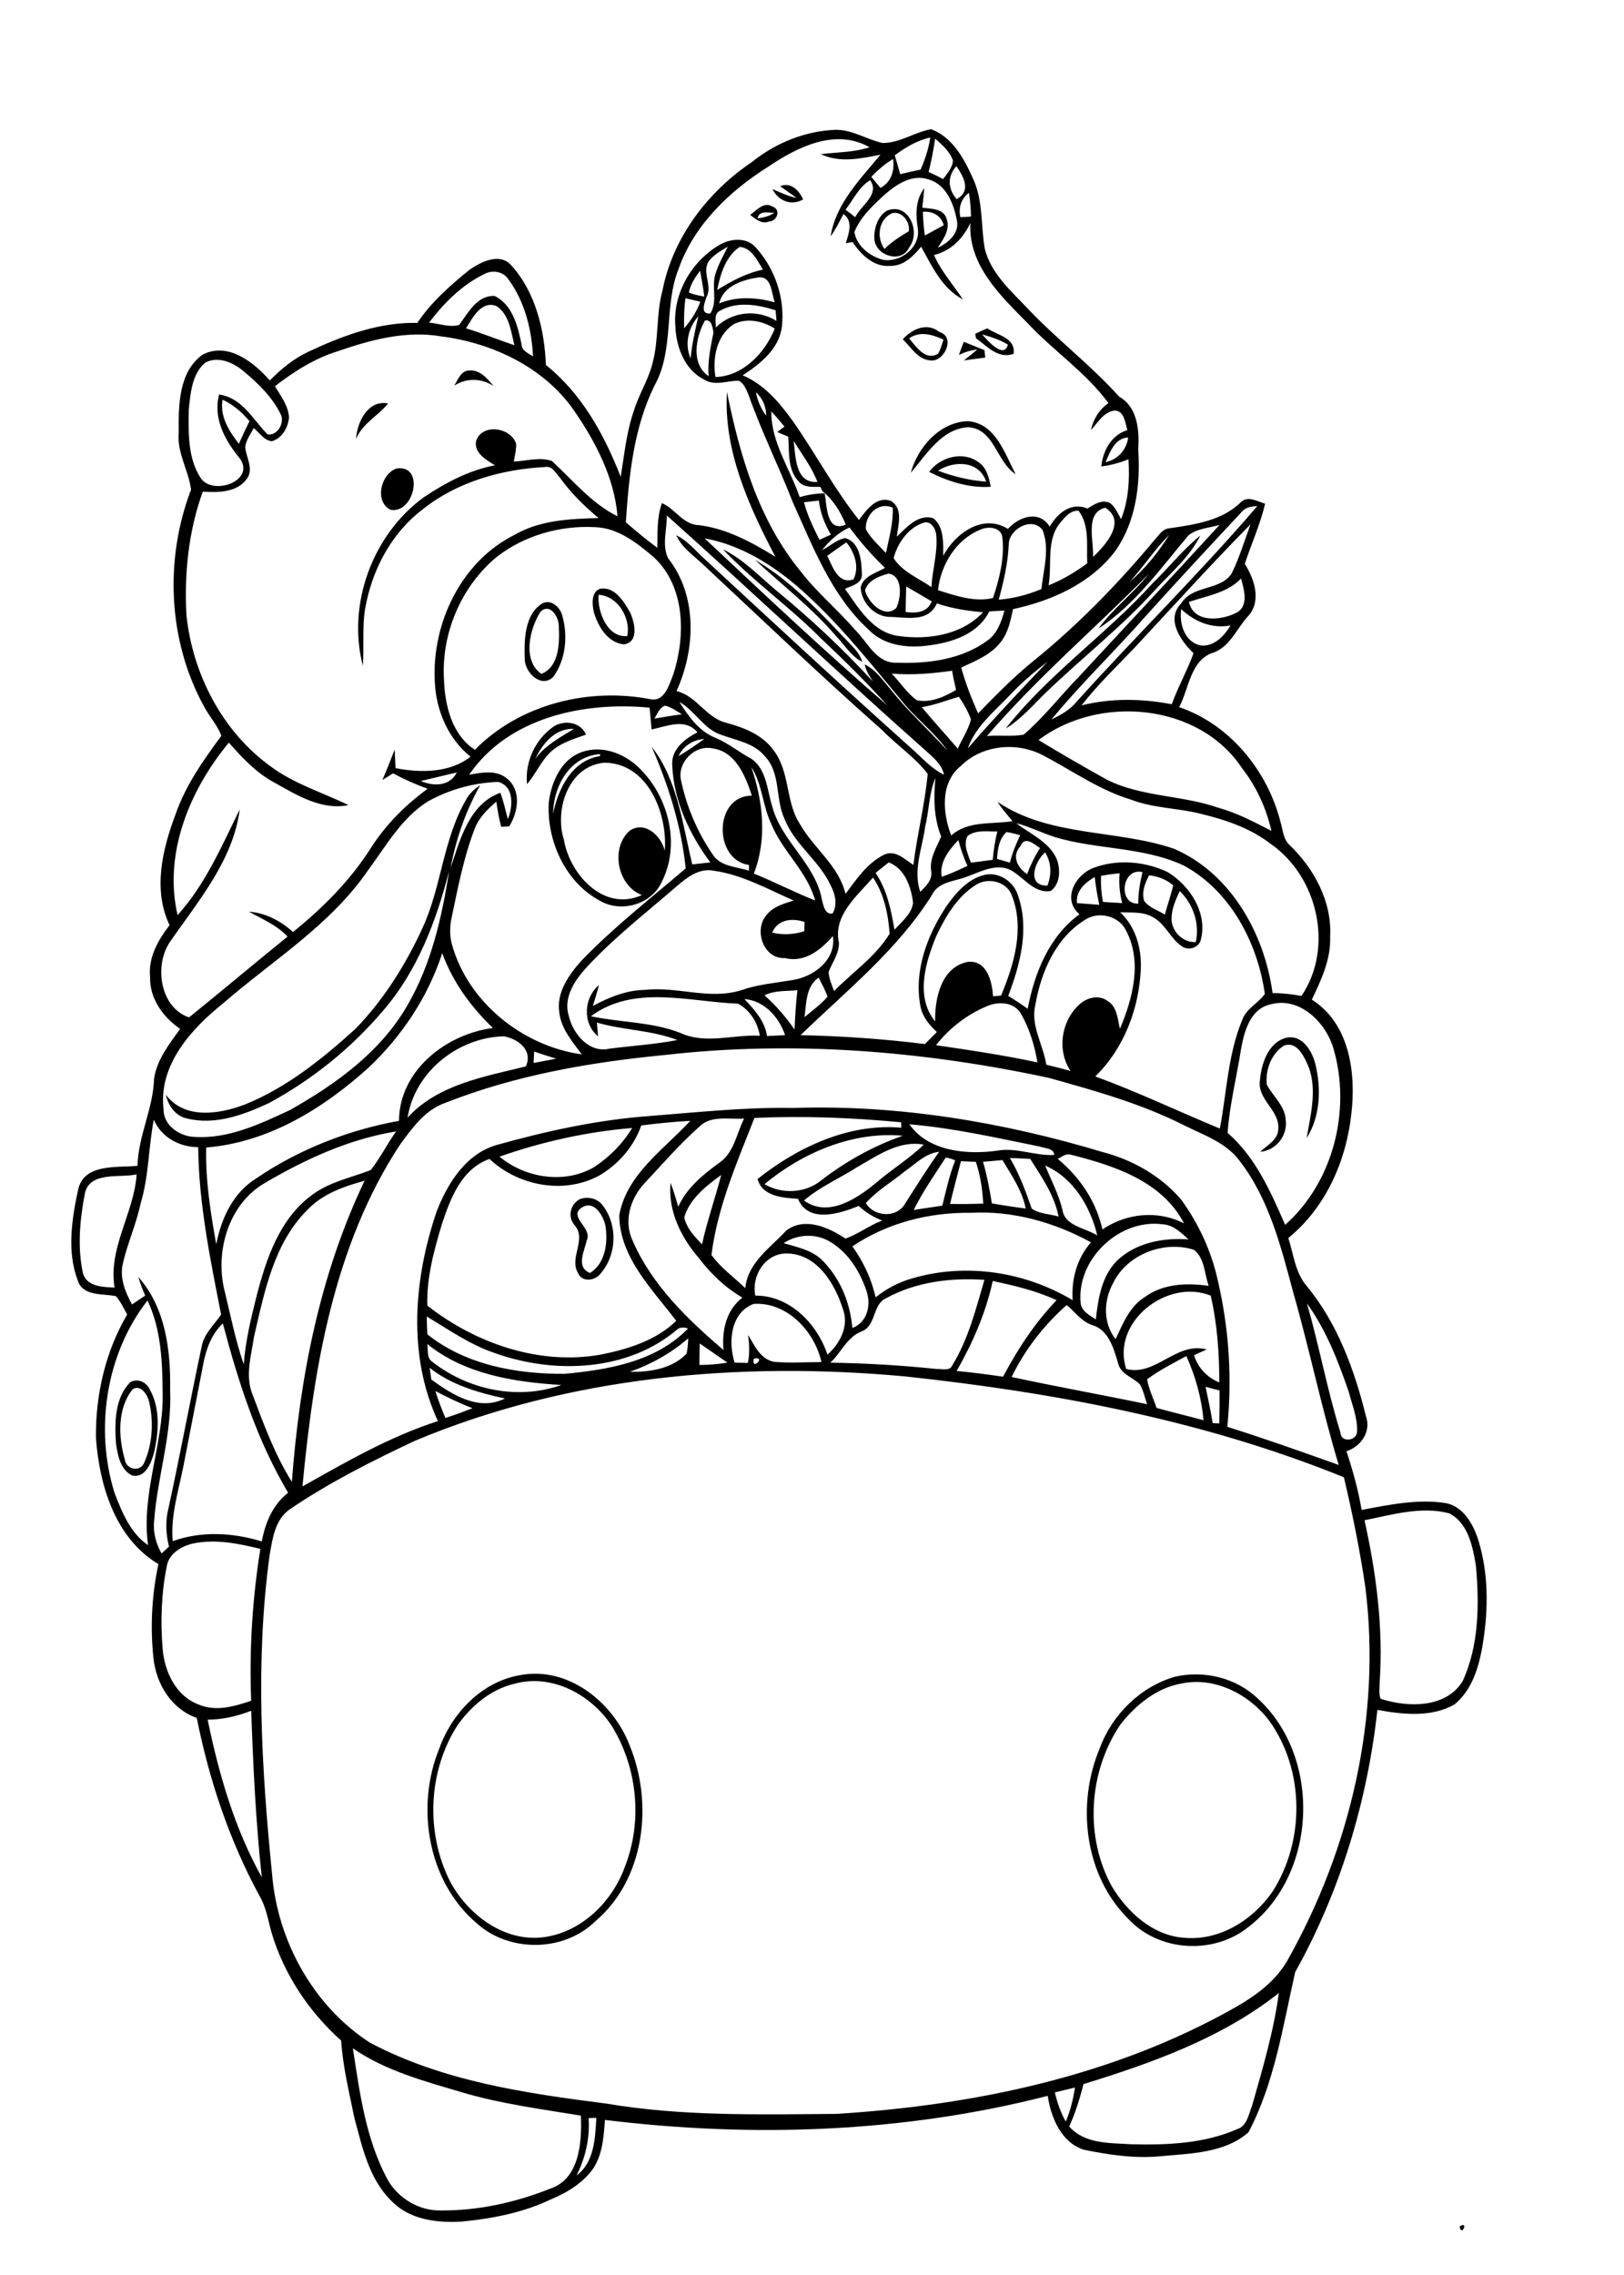 <?xml version="1.0" encoding="utf-8"?>
<!-- Generator: Adobe Illustrator 21.0.2, SVG Export Plug-In . SVG Version: 6.00 Build 0)  -->
<svg version="1.2" baseProfile="tiny" id="Layer_1" xmlns="http://www.w3.org/2000/svg" xmlns:xlink="http://www.w3.org/1999/xlink"
	 x="0px" y="0px" viewBox="0 0 567 794" overflow="scroll" xml:space="preserve">
<path d="M509.6,777.1C512.9,774.8,510.3,781,509.6,777.1 M412.4,587.6c-8.8,1.6-16,7.6-21.3,14.4c-11.1,16.5-12.5,39.2-2.8,56.6
	c5.4,8.8,14,16.8,24.8,17.7c12.5,1.3,24.3-6.1,31.2-16.1c11.3-17.7,11.2-42.2-1-59.4C436.3,591.4,424.2,585.1,412.4,587.6
	 M410.3,585.2c10.1-2.3,21.3,0.4,28.8,7.6c22.5,20.5,20.9,61.5-3.4,79.9c-12.1,9.6-31,8.5-41.6-2.8c-15.5-15.2-18.4-40.2-10.1-59.8
	C388.3,598.4,398.3,588.6,410.3,585.2 M179.5,587.7c-8.1,1.9-14.8,7.6-19.6,14.2c-10.5,16.1-11.4,37.8-2.7,54.9
	c6.3,11.6,19,21.2,32.8,19.3c13.2-1.8,24-12.6,28.3-24.9c6.1-15.8,4.2-34.4-4.7-48.8C206.4,591.4,192.6,584,179.5,587.7
	 M181.4,584.7c16.8-3.3,32.6,9.3,38.4,24.4c8.4,20.3,5.4,46.9-12.1,61.6c-10.9,10.6-29.8,10.8-41.1,0.7
	c-17.3-14.5-21.6-40.8-13.2-61.2C157.8,597.9,168.2,587,181.4,584.7 M46.3,484.9c-5.4,6.7-5,16.7-2.7,24.6c0.5,3.5,5.5,4.4,6.8,0.9
	c2.9-6.6,3.3-14.4,1.6-21.4C51.4,486.6,49,483.1,46.3,484.9 M45.5,482.4c2.5-1.4,5.5-0.1,6.7,2.4c3.9,6.8,3.2,15.2,1.5,22.5
	c-1,3.5-3,8.6-7.5,7.7c-4.1-1.9-5.1-7-5.7-11.1C40,496.7,40,487.9,45.5,482.4 M203.4,421.3c-5.5,3.2,3.5,7.2,1.5,11.5
	c-0.8,3.7-4,9.5,1.1,11.5c5.5-3.4,6.4-11.1,5.3-16.9C210.4,424.1,207.5,419,203.4,421.3 M202.5,418.5c2.5-0.9,5.6-0.4,7.5,1.7
	c5.8,6.9,5.5,17.7-0.4,24.4c-1.9,2.5-6.5,3-7.8-0.3c-3.2-5.4,3.2-11.7-1.2-16.7C198,424.6,199.2,420.2,202.5,418.5 M439.9,377
	c0.5-5.8,2.9-13.2,9.2-14.8c5.7-1.2,9.1,4.8,10.2,9.4c2,8.4,1.7,18.1-3.1,25.6c1.5-8.7,4-18.1,0-26.4c-1.4-3-3.9-7.5-8-5.8
	c-4.4,2.8-6.5,8.6-5.9,13.6c2.2,4.1,6.4,7.4,6.6,12.4c0.7,5.4-3.5,10.6-8.9,11c2.4-2.3,6.3-4.2,6.3-8
	C446.8,387.4,438.8,383.7,439.9,377 M196.9,293.2c2.1,12.1,14,25.2,27.2,19.2c-8.6-3.3-11.1-16.5-4.2-22.5c5.3-3.5,10.9,1.8,12.2,7
	c1-13-5.9-30.6-21.1-30.7C198.5,267.3,193.5,282.5,196.9,293.2 M193.1,284c1.8-8.8,6.6-18.6,16.4-20.1c0-0.2,0-0.5,0-0.7
	C199,263.9,193.2,274.4,193.1,284 M203.4,262.4c7.4-2.5,15.6,1,20.7,6.6c9.6,10,13.4,26.2,6.9,38.9c-3.6,7.8-14.1,10.8-21.5,6.5
	c-12.1-6.4-18.7-21-17.9-34.4C192.5,272.9,196,264.8,203.4,262.4 M186.9,264.8c3.5-4.7,8.6-7.4,13.5-10.4
	C193.8,254.1,189.5,259.5,186.9,264.8 M193.4,253.5c3.8-2.3,9.3-1.5,11.2,2.9c-4.5,1.6-9.4,3-12.8,6.5c-3.1,3.2-4.9,7.4-7.8,10.8
	C183.2,265.8,187,257.9,193.4,253.5 M188.7,213.5c-3.8,6-6.4,17,0.3,21.7c6.2-2.4,6.4-10.7,6.1-16.4
	C195.3,215.7,192.2,210.2,188.7,213.5 M189.5,210.5c3.2-1.4,6.3,1.7,6.9,4.7c1.9,6.9,1.1,15.1-3.2,21c-4.2,4.3-10.1-1.6-10-6.3
	C183,223.4,183.1,214.3,189.5,210.5 M209,207.6c-0.5,5.9,3.1,15.1,10,14.4C220.3,215.9,215.8,208,209,207.6 M209.5,205.5
	c5.1-0.9,8.4,4.5,10.5,8.3c1.6,3.4,3.2,10.4-2.2,11.1c-5.7-0.6-9.1-6.4-10.5-11.4C206.7,210.8,206.4,206.6,209.5,205.5 M263.6,195.4
	c12.5,7.3,22.5,18.1,32.4,28.5c2,2.1,4.3,4.2,5,7.1c-3.9-2-6.1-5.9-9.1-9C283.5,212.2,273.1,204.2,263.6,195.4 M402.5,203.5
	c5.6-5.4,10.5-11.7,16.6-16.6c-3.8,7.6-10.3,13-15.9,19.1c-11.6,12.8-25.3,23.5-37.7,35.4c-4.6,4.4-8.8,9.5-14.4,12.9
	C366,235.3,386.3,221.4,402.5,203.5 M138.5,163.5c10-1.4,6.1,16.1-2.2,14.4C130.6,175,133,165.3,138.5,163.5 M327.5,164.3
	c5.4,2,11,3.4,16.8,3.8C341.9,160.8,333.2,160.6,327.5,164.3 M324.4,164.7c3.8-5.2,11.8-7.4,17.2-3.4c2.9,1.9,3.7,5.4,4.3,8.6
	C338.5,170.4,331.1,168.1,324.4,164.7 M318,165c2.4-9,10.3-17.8,20-18c9.6,0.8,12.8,11.3,16.6,18.5c-6.8-4.3-7.3-15.8-16.6-16.4
	C328.7,149.7,323.5,158.6,318,165 M124.3,153.2c0.4-5.9,4.1-13.7,11.2-12.4C132,145.2,126.6,147.7,124.3,153.2 M158.6,134.6
	c1.3-2.1,2.4-5.4,5.4-5.3c3.7-0.2,6.1,2.8,8.3,5.4C168,132,163,131.8,158.6,134.6 M334.8,123.9c0.5-1.5,1.1-3.1,1.7-4.6
	c2.4,1,4.8,1.9,7.2,2.9c0.1,0.6,0.2,2,0.3,2.6c-2.5,0.3-5,0.7-7.5,1c1.6-1.2,3.2-2.5,4.7-3.8C339,122.2,336.8,122.9,334.8,123.9
	 M342.9,116.7c2,2.3,7.6,8.7,9,3.6C349.2,118.6,346,117.6,342.9,116.7 M340.5,116.5c1.4-0.7,2.8-1.3,4.2-1.9
	c3.6,2.5,9.9,3.2,9.2,8.9c-5.4,1.9-9.2-2.6-13.1-5.4C340.7,117.7,340.5,116.9,340.5,116.5 M317.4,118.1c2.5,2.9,5.6,7.9,10.1,5.4
	c0.9-1.6,1.4-3.3,1.9-5C325.5,116.8,321.2,115.4,317.4,118.1 M315.2,118.4c3.3-3.6,8.5-6,12.8-2.5c5.7,1.6,1.8,10.4-3,9.9
	C320.5,125.6,318.1,121.2,315.2,118.4 M311.5,74.4c-4.8,2.1-5.6,8.5-2.7,12.5c2.5-2.5,5.5-4.4,8.5-6.2
	C317.8,77.4,314.9,73.6,311.5,74.4 M309.5,73.6c7.6-3.3,12.2,7.3,7.9,12.8c-2.6,5.7-11.5,2.9-12.1-2.7C305,80,306.3,75.7,309.5,73.6
	 M264.5,76.2c2.1-0.2,4.1-0.8,5.9-1.9C268.2,74.3,265.1,73.3,264.5,76.2 M261.9,75c2.2-1.5,4.8-4.8,7.8-2.9c3.1,1,1.6,5.2-1.2,5.2
	C265.9,78.4,263.8,76.4,261.9,75 M272.4,65c3.7-1.6,6.6,1.5,8,4.6c-4.1,2.4-8.7,0.5-10.7-3.6c2.8,1.2,5.5,2.5,8.4,3.1
	C276.3,67.7,274.3,66.4,272.4,65 M205.5,739.3c0.5,6.9-1.1,13.8-4.2,20c6.2-4.6,6.5-13,6.9-20.1
	C207.5,739.2,206.2,739.2,205.5,739.3 M368.3,730.3c0.8,3.5,2,7,3.8,10.2c1.6-3.8,2.6-7.8,3.2-11.9
	C372.9,729.2,370.6,729.7,368.3,730.3 M123.2,714.9c2.4,15.6,4.5,31.7,12.1,45.8c3.7,6.6,11.1,11,18.7,10.8c13,0.1,26-2.8,38.1-7.6
	c10.3-3.4,11.1-16.4,10.7-25.5c-13.9-2.3-27.9-4.1-41.4-8.1C148.3,726.4,134.6,722.8,123.2,714.9 M378.3,727.4c-1.3,5-2.8,10-5,14.8
	c5.5,6.2,14.2,5.7,21.7,6.2c12.5,0.3,25.4-0.2,37-5.3c3.4-1.1,3.9-5.1,5.1-8c3.7-13,7.6-26.1,9.4-39.5
	C426.7,711.3,402.3,720,378.3,727.4 M72.5,600.2c3.9,19,9.4,38,18.9,55c-2.1-19.3-3-38.7-3.7-58.1C82.8,599,77.7,600.2,72.5,600.2
	 M67.5,538.7c-4.1,0.9-8.6,3.5-9.3,8.1c-1.9,9.5-2.2,19.3-1.4,28.9c0.7,7.9,4.7,16.3,12.5,19.2c6,2.6,12.5,0.7,18.4-1.3
	c-0.7-17.7,0.4-35.5,3.2-53C83.2,538.7,75.3,537.1,67.5,538.7 M476.4,530.6c4.1,18.5,6.6,37.5,5.3,56.5c0,1.9-0.4,3.9,0.3,5.8
	c9.4,3.1,22.9,3.4,28.7-6.2c5.7-12.5,5.8-26.8,4.6-40.2c-1.1-6.7-2.7-14.9-9.3-18.3C496.2,525.6,486,528.7,476.4,530.6 M152,485.5
	c1,3.2,2.2,6.3,3.5,9.4c3.2-1,6.4-2.2,9.5-3.4C160.5,489.8,156.2,487.7,152,485.5 M420.9,484c0.9,4.2,1.8,8.5,2.5,12.7
	c0.6,0,1.7,0.1,2.3,0.1c0.1-3.8,0.1-7.7,0.1-11.5C424.1,484.9,422.5,484.5,420.9,484 M144.8,502.9c-15.1,7.1-30,14.6-43.8,24
	c-5.1,3.7-5.9,10.4-6.9,16.1c-5,36.9-2.8,74.3,0.9,111.2c1.9,23.3,14.4,45.9,34.1,58.7c25.4,13.5,54.4,17.7,82.6,21.3
	c26.5,4.5,53.5,3.8,80.3,3.6c48.2-3,97.1-13.2,139.5-37.3c7-4,13.8-9,17.9-16.1c22.2-39.3,32.9-85.5,27.3-130.4
	c-1.9-12.9-4.5-25.7-7.5-38.4c-48.8-19.8-101-29.6-153.2-35.2C258.3,475.1,198.6,480.3,144.8,502.9 M150,477.4
	c0.2,1.4,0.4,2.8,0.6,4.1c7.3,5.3,16.6,11.2,25.7,6.6C167,486.1,157.6,483.4,150,477.4 M400.5,481.4c0.6,3.5,2.2,6.7,3.3,10
	c5.4,1.5,10.9,2.8,16.4,4.3c-0.7-7.8-2.8-15.3-6-22.4C409.6,475.8,404.8,478.2,400.5,481.4 M263.2,474.2
	C262.2,478.8,267.8,473.2,263.2,474.2 M244.3,468.9c-0.1,2.5-0.1,5-0.1,7.5c3.3,0,6.6-0.3,9.8-0.8
	C250.7,473.3,247.5,471.1,244.3,468.9 M150.8,475.2c12.6,9.9,29.9,13.6,45.2,8.2c-16.4-1-33.7-3.7-46.8-14.3
	C149.5,471.1,148.9,473.8,150.8,475.2 M219.9,478.8c7,0.1,14.6-1,19.8-6.3c0.4-1.8,0.5-3.6,0.6-5.4
	C234.3,472.3,227.3,476.2,219.9,478.8 M71,475.9c-2.3,11.8-4.6,23.7-6.9,35.5c-1.7,8.7-4.6,17.5-3.8,26.5c10-3.6,21-3,31.1,0.1
	c1.2-6.5,3.8-12.8,9.2-17c-10.9-18.3-17.4-38.7-22.8-59.1C73.9,465.6,72,470.7,71,475.9 M149,459.5c0,2.1,0.1,4.1,0.2,6.2
	c13.4,10.7,31.1,13.9,47.9,13.8c15.3-1.4,32-4.3,43.1-15.8c-1.3-0.5-2.4-0.5-3.5,0.1c-17.3,14.9-43,15.9-63.8,8.5
	C164.2,469.4,156.7,464.1,149,459.5 M353.2,480.6c15.7,3.4,31.5,6.2,47.3,9.5c-0.8-2.3-1.3-4.8-2.5-6.9c-2.4-2.5-6.7-3.5-7.6-7.3
	c-1.5-5.1-3.3-11.7-9-13.4c-3.8-1.2-6-4.6-9-7C364.4,462.6,357.8,471.1,353.2,480.6 M456.3,454.9c4.3,14.9,7.1,30.3,11.7,45.1
	c0.2,3.7,5.7,2.9,5.8-0.3c0.2-4.8-1.7-9.3-2.9-13.9C467.2,475,463,464.2,456.3,454.9 M256.5,475.6c1.5,0,3.1,0.1,4.6,0.1
	c0.7-3.2,0.5-6.5,0.1-9.8c2.2,3.7,4.3,8.5,9,9.4c5.5,0.5,11.1,0.1,16.6,0.1c-2.4-10.8-12.1-21.1-23.7-20.3
	C255,458.2,254.2,468.5,256.5,475.6 M40,521.1c2.6,6.7,5.5,14,11.7,18.2c-2.5-17.7,5.2-34.7,5.1-52.3c-0.1-11.2-0.4-22.8-5.3-33.1
	C37,472.5,33,498.7,40,521.1 M393.2,477.8c10.3,2.7,17.5-9.7,28.1-6.8c-1.5,0.7-3,1.3-4.4,2c1.3,4.4,4.6,7.8,8.8,9.5
	c0-10.1-0.7-20.4-3-30.3C407.6,446.1,387.9,461.3,393.2,477.8 M346.6,447.1c-2.4,11.1-7,21.6-12.6,31.4c5.4,0.5,10.8,1.2,16.2,2
	c5.1-9.6,11.1-18.8,18.7-26.7C361.8,450.5,354.2,448.7,346.6,447.1 M309.2,453.2c-4.7,2.3-3.2,9.5-8.4,11.5
	c-5.1,2-7.1,7.4-10.9,10.9c12.4,0.2,24.7,0.9,37,2.2c1.9-0.1,4.7,0.9,5.6-1.3c5.6-9.1,8.2-19.6,11.2-29.8
	C331.9,445.9,319.7,447.4,309.2,453.2 M263.7,452.2c12-0.1,21.6,9.8,25.2,20.6c4.4-3.9,7.6-10,5.4-15.9c-2.8-8.8-8.9-19.1-19.3-19.4
	C267.3,437.2,262.3,445.1,263.7,452.2 M388.7,447.7c-3.4,6.1-3.7,14,0.8,19.7c2.5-5.4,4.9-11.4,10.2-14.7c6.4-4.7,14.7-5,22.3-3.9
	c-1.5-4.2-1.4-9.8-5.2-12.6C406.5,432.9,393.6,437.7,388.7,447.7 M273.6,433.9c4.5,1.3,9.4,2.3,13,5.5c6.6,6.3,10.2,15.1,11,24.1
	c5.3-2,6.6-8.1,4.9-13c-2.3-6.8-6.4-13.4-12.7-17.1C284.9,430.4,278.4,430.7,273.6,433.9 M377.3,454.8c0.3,2.9,3.2,4.3,5.3,5.7
	c0.8-7.2,2-15.1,7.4-20.5c6.6-6.3,16.2-8.1,25-7.4c-2.6-2.3-5.3-5.1-9.1-5.3C390.8,425.3,375.8,439.5,377.3,454.8 M297.6,435
	c3.8,5.3,6.7,11.4,8.1,17.8c3.9-3.1,8.3-5.4,13.1-6.7c18.6-5.4,39.2-2.2,55.7,7.7c-0.5-7.3,1.5-14.6,6.4-20.2
	c-12.8-7-27.3-11.1-41.9-10.3C324.4,423.1,309.8,426.8,297.6,435 M107.3,422.3c-11.7,11.6-15,28.7-18.6,44.2
	c-1,6.7-3.2,13.8-0.5,20.3c3.9,10.4,7.8,21,13.7,30.4c2.7-36.1,9.7-72.3,25.4-105.1C120,414.1,112.6,416.7,107.3,422.3 M238.9,424.9
	c0.8,3.8,3.6,6.7,6.2,9.4c1.8-8.2,4.6-16.1,6.7-24.2C246.6,413.9,240.8,418.3,238.9,424.9 M29.6,416.7c-1.7,9-2.6,18.4-0.7,27.4
	c1.1,5,7,5.1,11.1,5.3c-2.3-13.8,6.8-26,7.7-39.5C41.7,411.2,31.2,408.7,29.6,416.7 M364.9,406.8c2.1,5.1,4.7,10,6,15.3
	c0.8,5.9,8,6.4,12.2,9.1C380.7,421.2,374.8,411.1,364.9,406.8 M343.2,405.5c1.4,4.7,2.3,9.6,3.1,14.5c3.9,0.7,7.9,1.3,11.8,1.8
	c-1.2-6.3-4.9-11.5-8.1-16.9C347.7,405.1,345.4,405.3,343.2,405.5 M335.5,405.3c-1.3,5-2.6,9.9-3.8,14.9c3.9,0.1,7.8,0,11.6-0.1
	c-0.3-5-1-9.9-2.6-14.6C339,405.4,337.2,405.4,335.5,405.3 M352.6,404.2c3.3,5.5,5.5,11.6,7.6,17.6c2.6,1.9,6.3,1.9,9.4,2.8
	c-1.5-7.5-5.9-13.8-9.9-20.1C357.3,404.4,355,404.2,352.6,404.2 M330.2,404c-3.9,6-8,11.9-11.2,18.3c3.3-0.5,6.6-1,10-1.5
	c1.3-5.3,2.5-10.7,4.5-15.8C332.4,404.5,331.3,404.2,330.2,404 M369.3,404.5c7.7,6.3,13.4,14.8,15.6,24.6c8.4-5.7,19.4-6.8,28.5-2.1
	c-7.7-14.8-24.5-20.2-39.6-24C372.1,402.5,370.7,403.8,369.3,404.5 M315.8,408.9c-4.5,3.7-9.6,6.6-13.5,11
	c2.9,4.9,10.8,5.3,13.7,0.2c3.9-6.1,7.7-12.2,11.9-18.1C323.1,402.5,319.7,406.2,315.8,408.9 M299.2,407.4
	c-6.1,3.9-12.9,6.8-18.5,11.6c8.4,6.1,18.4-0.6,25.1-6.1c5.4-4.7,11.6-8.4,16.7-13.4C313.9,397.9,306.4,403.3,299.2,407.4
	 M266.9,413.3c6.1,3.6,14.4,3.2,19.9-1.4c8.6-6.6,18.1-11.9,28.4-15.5C297.7,394.8,280.2,402.3,266.9,413.3 M92.8,412.7
	c-13.2,7.4-18,24.6-14.2,38.6c2,8.3,3.7,16.8,6.5,24.9c0.6-8.1,2.5-16,4.5-23.9c3.3-12.8,7.9-26.6,18.9-34.9
	c6.1-4.8,13.9-6.3,20.9-9c3.4-4.2,5.7-9.1,8.9-13.5C122.1,397.5,106.8,404.5,92.8,412.7 M174.4,403.7c9,7.5,22.8,9.7,33.1,3.6
	c5.3-3.5,9.9-8.1,13.2-13.6C204.9,395,189.2,398.5,174.4,403.7 M317.5,392.4c6.6,9.5,20.1,10.7,30.7,9.2c6.7-1.2,13.2,1.9,19.9,1.5
	c-0.3-2.5-3.2-2.2-5-2.9C347.9,397.1,332.8,393.7,317.5,392.4 M223.9,392.8c-2.6,7.4-8,13.6-14.7,17.5c-12.3,6.7-28.3,3.6-38.3-5.8
	c-9.8,3.5-13.6,13.7-16.6,22.7c-2.8,9.3-5.4,18.8-5.1,28.5c16.9,13.2,39.1,20.9,60.5,17.1c9.5-1.9,19.3-4.9,26.4-11.8
	c-8.3-11-19.7-22-19.9-36.8c2.5-14.3,15.6-23,24.8-33C235.3,391.5,229.6,392.1,223.9,392.8 M53.7,390.8c-1.9,9.7-1.7,19.7-4.6,29.2
	c-1.5,7.2-4.6,13.9-6.2,21c-1.2,5,0.8,9.9,3.2,14.3c1.5-1,3-2.1,4.6-3.1c-0.9-2.1-1.8-4.3-2.4-6.5c9.5,10.7,11.3,25.5,11.1,39.3
	c0.7,15.6-4.5,30.6-5.6,46c-0.4,3.9,0.7,7.8,2.6,11.2c0.9-0.8,1.7-1.6,2.6-2.4c-1.1-4.4-1.3-8.9-0.2-13.3
	c4.1-18.8,7.6-37.7,11.6-56.5c0.8-4.5,4.4-7.6,6.8-11.2c-3.8-19.3-7.8-38.7-8-58.4C62.5,400.3,56.4,397,53.7,390.8 M263.4,390.2
	c-6.1,15.5-12.9,31.1-15,47.8c3.2,4.5,7.9,7.8,11.8,11.6c0.9-9,8.7-14,14.3-20.1c6.5-4.9,14.8-1.1,20.7,2.8
	c4.5-1.6,8.3-4.6,12.8-6.3c-3.1-1.2-5.8-2.9-8.2-5.1c-6.6,2.7-17.6,6.2-21.2-2.5c-5.2-0.3-12.5-0.8-14.1-6.9
	c14.1-11.2,31.9-19.5,50.2-17.9c0-0.5-0.1-1.4-0.1-1.9C297.6,390.1,280.5,389.4,263.4,390.2 M244.2,393.2
	c-6.9,6.1-12.9,13.1-19.2,19.8c-5,5.4-7.4,13.4-4,20.3c6.7,15.3,19.1,27.2,31.6,37.9c-0.6-6.8,0.9-13.9,6.6-18.3
	c-6-3.5-11-8.3-15.2-13.8c-6.3-7.3-10.8-16.5-9.9-26.3c1.1,2.8,1.9,5.6,2.7,8.4c2.9-6.5,8.5-11.1,14.1-15.2
	c5.4-3.5,6.2-10.3,8.9-15.6C254.7,390.8,248.3,389.1,244.2,393.2 M186.5,367c-0.1,1.3-0.1,2.7-0.2,4c2.6-0.5,5.3-1,7.9-1.5
	C191.6,368.7,189,367.9,186.5,367 M232.3,368.2c-26,2.5-52.1,7-76.5,16.6c-7.3,2.4-11.9,8.9-16.2,14.8c-23.1,35.2-30.1,78-34,119.2
	c15.3-8.6,30.5-17.4,47.3-22.8c-10.7-23-8.4-49.9-0.4-73.3c3.8-9.8,10.3-20.1,21-23.1c17.5-4.9,35.4-8.8,53.5-10.1
	c16.6-1.3,33.3-3.1,50-2.8c36.5-1.2,73.1,4.9,108,15.4c10.4,2.7,20.3,8.3,27.4,16.6c6.1,8.4,10.6,18.1,12.8,28.3
	c3.9,16.7,5,34,3.3,51c13.1,4.1,26,8.7,38.9,13.3c-6-19.8-10.1-40-15.8-59.9c-4.3-16-8.4-32.7-18.7-46.1
	c-4.7-6.5-12.6-9.1-19.4-12.5c-15-7.6-31.2-12.1-47.3-16.6C322.3,366.8,277,363.1,232.3,368.2 M142.3,390.1
	c10.5-11.6,26.8-14.3,41.3-17.9c2.5-5.6-2.5-9.5-7.6-10.5C160.1,362,144.8,374,142.3,390.1 M443.4,350.6c-6.9,1.6-9,9.4-10.1,15.5
	c-1.5,9.7-4,19.4-4.7,29.3c9.8,8.5,15,20.5,20.1,32.1c16.8-14.9,23.1-40,16.9-61.4C463,356.9,453.7,347.6,443.4,350.6 M344.3,351.3
	c-6.8,2.9-12.9,7.6-17.5,13.5c11.8,1.7,23.7,3.5,35.4,6c-1-6-2.8-11.9-5.8-17.1C353.8,349.5,348.2,349.5,344.3,351.3 M259.9,348.7
	c3.5,3.7,7.1,7.6,7.9,12.9c2.1-0.1,4.2-0.2,6.3-0.3C272,355,266.8,349.2,259.9,348.7 M206.3,354.7c10.3,2.2,21.2,1.9,31.2,5.8
	c8.8,4.1,18.5,0.5,27.8,1c-0.8-4.6-3.4-8.9-7.6-11.2C240.7,349.7,221.4,343.5,206.3,354.7 M266.9,347.4c4,3.5,7.4,7.5,10.5,11.9
	c0.2-4.6,0.5-9.2,1-13.7C274.6,346,270.4,345.6,266.9,347.4 M280.9,355c2.7-2.3,5.7-4.4,8-7.1c-0.7-2.3-2-4.5-3.1-6.7
	C281.4,344.3,281.5,350.1,280.9,355 M154.4,332.7c-5,15.3-14.1,29-25.8,40c-15.7,14.2-35,26.1-56.6,27.8
	c-0.3,11.4,1.5,22.7,3.5,33.8c1.7-8.9,5.8-17.9,13.8-22.9c14.9-10.2,32.3-17,50-20.2c0.1-17.6,16.5-30.3,32.8-32.4
	C164.4,351.4,158.1,342.8,154.4,332.7 M269.6,325.5c3.7,0.9,7.6,0.7,11.2-0.5c0-0.8,0.1-2.4,0.1-3.2
	C276.6,320.3,271.5,320.9,269.6,325.5 M378.9,321c-10.3,6.3-15.4,18.2-17.4,29.6c-1.8,7.3,2.7,13.9,3.8,21c2.8,0.7,5.7,1.4,8.5,2.2
	c-5-7.3-3.2-18,3.5-23.6c2.5-2.1,6.5-3,9.3-0.9c3.5,2,3.6,6.4,4.4,9.8c4.5-10.6,7.9-23.6,2.1-34.4
	C390.7,319.7,383.6,317.9,378.9,321 M409.1,321.8c0.7,4,4.2,7.2,8.4,7c1.4-6.5-0.9-13.2-5.6-17.8C410.3,314.4,408.7,318,409.1,321.8
	 M340.8,308.8c-6.6,4.1-10.7,11.1-13.9,17.9c-3.8,9.1-7.4,21.3-0.4,29.8c-0.2-8.1,2.2-19.1,11.5-20.8c6.6-0.6,8.4,6.9,8.7,12
	c0.9-0.1,1.9-0.1,2.8-0.2c4.5-10.8,8.3-23.4,3.8-34.9C351.6,307.7,345,306.1,340.8,308.8 M376,315.2c2.6,0.2,5.2,0.4,7.8,0.6
	c-0.7-3.2-1.2-6.4-1.6-9.7C378.8,308.1,375.6,310.9,376,315.2 M292.9,329c0.1,3.8-2.3,6.9-3.6,10.2c0.1,2.4,1.1,4.5,1.9,6.7
	c6.5-6.6,14.5-12,19.4-20c-0.5-6.8-1.9-13.9-5.8-19.6C299.2,312.7,290.8,319.6,292.9,329 M399.5,314.5c1.8,2.3,4.7,3.2,7.2,4.7
	c0.9-3.4,2.1-6.7,2.9-10.2c-2.3-2-5.4-3.2-8.4-3.5C399.7,308.3,398.5,311.5,399.5,314.5 M397.4,315.4c0-3.7,0.6-7.4,1.5-11
	C391.7,302.6,390.1,315.6,397.4,315.4 M384.4,305.7c-0.1,3.1,0.1,6.1,0.7,9.1c2.2,0.1,4.5,0.3,6.7,0.4c-0.9-3.4-1.2-6.9-0.9-10.4
	C388.7,305,386.5,305.3,384.4,305.7 M236.3,309.3c-10.5,9.1-21.6,17.7-31.1,27.9c-4.3,4.6-8.7,10.8-6.6,17.4
	c1.4,6.2,7.1,13.1,14.2,11.4c7.9-1,15.9-1.5,23.7-3c-9-3.5-18.9-3.4-28.1-6.1c0.1,1.6,0.3,3.2,0.4,4.8c-5.5-4.5-5-13.4,0.3-17.9
	c-0.6,2.5-1.4,4.9-2.1,7.3c5.6-3,11.6-5.5,18.1-5.6c11.3-1.3,22.6,3.6,33.7,0.1c5.7-2,11.7-2.5,17.7-3.5c7.5-1.1,15.5-7,14.3-15.4
	c-4.2,4.8-9.8,9.4-16.7,7.7c-7.6,0.4-11-9.8-6.5-15c2.3-3,6.1-4,9.5-5.1c-9.1-4-18-9-27.9-10.4C244,302.9,239.8,306.3,236.3,309.3
	 M305.7,304.7c4,5.8,5.4,12.9,6.6,19.8c2.5-2.8,6-5.5,6.5-9.4c-0.7-5.5-2.8-11.9-8.5-14.1C308.8,302.2,307.2,303.4,305.7,304.7
	 M365.7,309.1c1.5-3.9,1.4-8-0.8-11.6C361.2,300.6,358.3,309.3,365.7,309.1 M356.3,295.3c-3.2,3.5-1.1,7.5,2.3,9.8
	c1.2-3.2,2.7-6.3,4.5-9.1C361,294.6,357.8,291.6,356.3,295.3 M328.8,306c3.1-1,6-2.4,9-3.8c-1.4-2.9-2.4-6-3.2-9
	C331.3,296.7,327.9,300.9,328.8,306 M351.4,290.4c-2.6,2.4-3.1,6-3.3,9.4c1.5,0.4,3,0.8,4.5,1.3c0.8-3.3,2.1-6.5,3.6-9.6
	C354.6,291.1,353,290.6,351.4,290.4 M337.8,291.8c-1.6,3.1,0.2,6.4,1.2,9.3c2.5-0.3,5.1-0.7,7.6-1c0.3-3.3,0.8-6.6,1.6-9.9
	C344.8,290.3,340.7,289.5,337.8,291.8 M354.8,287.3c5,3.9,11.6,6.5,14.2,12.7c1.3,3.5,1.2,8.6-2.2,11c-6,0.9-9.5-5.1-14.3-7.5
	c-5-2.1-10,0.7-14.7,2.4c-4.4,1.8-10.2,1.7-12.5,6.6c-12,19.1-29.8,33.3-45.8,48.8c14.5,0.3,29,1.3,43.4,3.1
	c1.4-1.4,2.8-2.8,4.2-4.2c-2.7-2.5-5.2-5.5-5.8-9.3c-2.2-12.1,2.4-24.4,9-34.4c3.4-4.9,7.7-9.9,13.7-11.2c4.9-1,10,2.5,11.4,7.2
	c4.1,11.6,0.8,24.1-3.4,35.1c2.3,1.4,4.6,2.9,6.8,4.5c2.4-12.5,7.4-25.2,18.1-33c-6.2-5.2-1.5-13.8,4.9-16.2
	c8.3-3.1,18-2.3,25.9,1.5c7.7,4.7,13.9,14.1,11.6,23.4c-0.5,2.9-4.2,4.1-6.5,2.6c-4.2-2.7-5.9-8.1-10.5-10.4
	c-3.4-1.9-7.5-1.4-11.2-1.6c5.4,5.1,7.5,12.5,7.2,19.8c-0.6,13.8-5.9,27.8-15.9,37.5c14.8,5.4,29,12.2,43.5,18.2
	c2.4-12.6,2.8-25.9,7.8-37.9c1.4-4,5.7-5.9,7.9-9.1c-2.5-17.8-12-36-28.3-44.8c-14.1-6.6-30.2-5.5-44.9-9.9
	C363.7,290.7,359.4,288.5,354.8,287.3 M149.6,279.6c-9.3,5.7-14.7,15.5-21,24c-13.1,19.2-33.3,31.5-50.6,46.5
	c-11.1,8.9-22.7,21.5-20.9,37c-0.1,5.6,5.5,9.5,10.7,9.7c11.9,0.8,23-4.5,33.5-9.4c16.1-9.1,31.8-20.4,41.1-36.8
	c8.2-14.2,11.9-30.5,14.4-46.6c-4.5,17.5-11.1,35-23.1,48.8c-11.1,13.1-24.7,24-39.8,32.2c-8.8,4.1-18.8,7.8-28.5,5.4
	c-4.1-0.8-6.6-4.4-7.5-8.3c6.6,8.7,18.6,6.8,27.6,3.4c14.6-5.9,27-15.9,38.6-26.4c9.9-10.2,17.6-22.5,23.5-35.4
	c6.6-14.4,7.1-31,15.3-44.9c1.1-2,2.9-3.5,4.8-4.8c-5.1,9-8.5,18.8-10.4,29c3.3-9.9,6.5-22.4,17.4-26.3c1.1,3,1.8,6.1,2.6,9.2
	c1.8-4.3,2.3-11.5-3.4-13C165.5,273.2,157,275.5,149.6,279.6 M323,288.6c-1,7.5-4.3,15.1-1.7,22.7c1.9-2,4.4-4.2,3.8-7.3
	c-0.6-4.4,1.8-8.1,3.5-12c-2.6-6.6-2.7-13.5-2-20.5C324.3,276.9,324.4,283,323,288.6 M146.9,272.6c4.5,1.9,10.1,1.9,12.6-3
	C155.3,270.6,151.1,271.6,146.9,272.6 M262.3,267.7c4.1,12,5.6,25.1,0.9,37.2c7.2,2.9,14.1,6.5,21.4,9.4
	c-2.8-10.2-11.4-17.1-15.3-26.7C266.2,281.2,266.2,273.7,262.3,267.7 M335.4,267.4c-7.2,5.8-6.3,16.4-3.3,24.2
	c6-5.3,14.2-3.8,21.4-5c-1.8-2.2-3.7-4.3-5.2-6.7c18.3,12.3,41.4,9.5,61.5,16.3c19.9,8.5,31.7,29.7,34.5,50.4c3.4,0,6.7,0.4,10.1,1
	c11.4-16.9,5.7-41.7-10.8-53.1c-7.1-5.5-15.8-8.4-24.5-10.5c-8-2-16.4-1.9-24.2-4.9c-11-3.3-20.5-10.1-30.6-15.4
	C355.1,258.8,342.9,259.9,335.4,267.4 M237.7,272c1.9,9.3,5.7,18.3,11.1,26.2c2.7,4.3,8.4,4.3,12.7,5.7c0-0.5,0-1.5,0-2
	c-12.5-1.8-12.3-24.2,1-24.2c-2.2-6.8-5.7-15.5-13.8-16.5C242.7,259.9,236.6,265.9,237.7,272 M236.9,263.9c3.1-1.8,6.1-3.9,9-6
	C242,258.2,238.6,260.3,236.9,263.9 M362.6,258.3c7.9,4.8,15.9,9.4,24,13.9c12.1,6,26.1,5.3,38.7,9.7c6.6,1.8,12.6,5,18.6,8.1
	c-1.8-7.9-5.2-15.4-10.2-21.8C418.7,245.4,383.7,242.3,362.6,258.3 M163.8,270.4c4.4-0.8,9.6-1.8,13.3,1.4c5,4.1,3.8,11.7,0.7,16.6
	c-0.7,0.1-2.1,0.1-2.8,0.2c-0.8-2.9-1.3-5.8-1.7-8.8c-3.2,2.7-6.3,5.8-7.7,9.8c-3.8,10-5.8,20.6-8,31.1c-0.6,2.8-0.6,5.8,0.1,8.6
	c5.5,20.4,24.7,35.8,45.4,38.7c-3.2-4.4-7.1-8.8-7.8-14.4c-1.2-7.1,3.3-13.4,7.8-18.4c11.2-11.6,24-21.6,36.3-32.1
	c-1.5-14.7-6-29-11.9-42.5c9.1,11.6,10.8,27.1,14.2,41.1c2.1-0.2,4.2-0.5,6.3-0.7c-7.3-9.8-12.8-21.6-13.3-33.9
	c-0.4-5.5,4.3-9.2,8.8-11.5c-4.2-5.1-10.7-2.1-16-1c-0.2-2.5-0.5-5-0.7-7.6C204,244.8,177.5,250.3,163.8,270.4 M228.5,250.8
	c3.2-0.5,6.4-1.1,9.6-1.5c-1.9-1.1-3.7-2.5-5.9-3C230.2,247,229.5,249.2,228.5,250.8 M237.2,245c3.2,5.1,7,10.4,12.8,12.6
	c4.4,1.9,8.1,5,12.3,7.2c5.4,3.7,5.5,11,7.3,16.6c3.2,12.3,15.2,20.1,17.4,32.8c0.5,1.9,1.1,5.2,3.7,4.6c1.8-3.1,0.9-6.8-0.7-9.8
	c-4-8.7-12.6-14.2-16.1-23.2c-3.3-7-1.2-16-6.9-21.9c-3.8-4.6-10-5.5-15.4-7.5C245.7,254.4,242.7,248.1,237.2,245 M321.8,246.8
	c4.1,4.9,8.4,9.6,12.6,14.5c1.5-3.4,3.7-6.6,4.6-10.2c-1-2.8-2.5-5.4-4.2-7.9C330.4,244.4,326.2,246.2,321.8,246.8 M311.3,235.1
	c3,3,5.3,6.8,8.8,9.3c4.9,1,9.6-1.2,13.7-3.6c-0.5-2.2-1-4.4-1.4-6.7C325.4,235.1,318.3,235.7,311.3,235.1 M352.6,242.6
	c-5.4,5.7-12,10.9-14.7,18.6c9-10.4,18.4-20.3,27.8-30.2C361.1,234.5,356.6,238.3,352.6,242.6 M412.4,212.6c-0.7,4.9,1,11,6.3,12.6
	c4.8,0.9,8.7-3.1,10.9-6.9C423.1,219.5,417.1,217,412.4,212.6 M316.4,204.7c-0.1,3-0.2,5.9-0.2,8.9c3.7,0.5,7.6,0.2,9.1-3.7
	C322.3,208.1,319.3,206.4,316.4,204.7 M415.1,210.1c1.7,7.5,11.4,6.5,16.7,3.7c4.3-2.4,2.5-8.1,1.5-11.9
	C428.5,207,421.4,207.9,415.1,210.1 M310.3,200.2c-3.2,0.8-7.2,2.3-8.3,5.8c1,4.3,7,10.2,11,6.1
	C314.6,208.5,315.3,201.1,310.3,200.2 M288.8,194c1.9,3.6,3.7,10.1,9.2,8.2c2.1-4.3,0.4-9.4-2.5-12.9
	C293.3,190.8,291,192.4,288.8,194 M246,187.9c21,19.7,42,39.5,63.8,58.3c-7.4-8.2-15.3-16-23.4-23.6c-10.8-10.9-23.5-19.8-34-30.9
	c7.1,3.5,12.6,9.3,18.5,14.3c12,9.8,23.4,20.5,33.9,31.9c-1.2-1.9-2.5-3.8-2.9-6c4,1.9,6.4,5.7,9.2,8.9c6,7.6,13.2,14,19.7,21.2
	c-4.2-6-10.1-10.5-14.9-16.1c-10.3-12.3-20.2-25-31.9-36.1C273.5,199.6,260.8,190.6,246,187.9 M394.3,203.2
	c5.5-4.7,10.1-10.4,13.9-16.5C403.1,191.8,399.2,197.9,394.3,203.2 M327.5,206c6.1,1.9,13,4.3,19.2,2.7c2.2-6.6,4-13.7,3.3-20.7
	c-0.1-4-4.9-4.5-7.8-3.1C333.8,188.3,328.4,197.2,327.5,206 M287,192c2.7-1.3,5-3.6,8-4.2c5.2,1.3,5.8,7.9,5.9,12.3
	c0.4,3.5-3.4,4.3-5.9,5.4c4.8,6.8,9.8,15.4,18.9,16.5c10.2,1.4,22-0.4,29.3-8.3c-5.5-0.5-10.9-1.3-16.1-3.1c-3.1,7-11,4.7-17,4.7
	c-5.1-0.4-9.4-5.2-9.6-10.3c0.9-4,5.5-5,8.5-6.8c-4.5-4.3-8.7-9.1-12.4-14.1C292.8,185.8,289.6,188.7,287,192 M173.4,194.4
	C161,204.7,154.1,221,155,237c0.3,9.1,2.7,19.4,10.8,24.7c15.7-16,40-21.9,61.6-17.6c4.8,0.7,6.3-5.4,7.7-8.8
	c4.3-13.4,4.2-30.5-6.8-40.8c-5.8-4.9-12.4-10.2-20.4-10.5C195.8,183.3,183.1,186.8,173.4,194.4 M396.1,226.1
	c-6.3,6.6-12.9,12.9-18.5,20.1c10.4-2.6,21.1-2.4,31.5-0.4c2.2-6.1,5.4-11.7,7.6-17.8c-4.4-4.3-9.8-11.8-4.3-17.4
	c4-6.5,13.5-4.3,17.6-10.4c2.7-5.5,4.5-11.5,6.6-17.2C422.8,197,409.6,211.6,396.1,226.1 M414.9,186.9
	c-9.7,11.5-18.7,24.2-31.4,32.5c5.1-7,12.2-12.3,17.6-19.1c-18.7,19-39.1,36.3-56.5,56.6c4.3-0.4,8.6,0.3,12.8-0.5
	c7-6,12.6-13.3,19-19.9c16.5-17.8,33.1-35.5,49.4-53.3C422.2,184.3,417.9,184.4,414.9,186.9 M352.2,190c-0.3,6.6-1.8,13-3.5,19.3
	c5.1-0.4,10.1-1.7,14.9-3.7c0.7-6.8,3-14,0.4-20.6C360.4,180.1,352.2,184.7,352.2,190 M312,194.8c2.9,4.7,8.7,7,13.2,10.1
	c0.3-6,2.2-11.8,1.7-17.8c-0.1-2.5-1.9-5.8-4.9-4.5C317,184.4,313.3,189.7,312,194.8 M232.8,179.9c0.1,4.9-1.8,10.4,0.5,15
	c10.3,13.1,9.5,31.8,2.9,46.3c7.1,1.7,10.4,9.5,17.5,11.1c6.2,1.7,12.6,4.2,16.5,9.7c5.7,7.6,4,18,9.2,25.8
	c4.8,8.4,13.5,14.4,15.8,24.2c3.8-5.1,7.6-10.8,13.5-13.7c3.8-1.8,7.2,1.6,10.2,3.6c1.3-10.6,4-21.1,5-31.8
	c-4.4-5.8-10.7-9.9-15.7-15.1c-21.1-18.6-41.4-38.1-61.9-57.2c-3.5-3.5-8.1-6.3-10.2-11c3.3,1.6,5.8,4.3,8.4,6.9
	c24.4,22.6,48.8,45.2,73.6,67.4c3.7,3.2,6.9,7.1,11.5,9.3c-0.9-4.1-4.5-6.6-7.4-9.3C292,234.3,262.7,206.6,232.8,179.9 M370.3,182.3
	c-5.2,6.1-2.9,14.7-4.2,22c4.8-1.9,9.3-4.6,13.5-7.7c-0.3-6.1,0.9-13.1-3-18.3C373.8,178,371.9,180.4,370.3,182.3 M433.6,178.6
	c-12.6,13.5-25.1,26.9-37.4,40.7c-9.7,10.6-19.9,20.7-29.1,31.8c3.2-1.5,6.4-3.3,8.7-6.1c20.8-23.1,43-44.8,63.2-68.4
	C437.1,176.8,435,176.9,433.6,178.6 M381.6,194.4c4.4-4.1,11.8-12.4,4.3-17.2C378.6,179,382,188.9,381.6,194.4 M302.3,184.7
	c1.7,3.2,4.5,5.6,7,8.3c1.1-5.2,2.6-10.4,2.4-15.8C306.6,174.9,302,179.8,302.3,184.7 M280.7,175.3c1.2,4.6,3.3,8.9,5.4,13.1
	c1.3-0.6,2.7-1.2,4-1.8c-2.2-3.7-3.7-7.6-4.2-11.9C284.1,174.9,282.4,175.1,280.7,175.3 M277.1,153.9c0.7,5.4,0.5,14.9,8.3,14.3
	C283.4,163,280,158.6,277.1,153.9 M386,161.3c4.3-0.9,7.3-4.3,7.9-8.6C389.2,152.9,387.6,157.7,386,161.3 M269.3,143.6
	c-0.1,10.8,6.5,20,9.9,29.9c2.8-0.8,5.7-1.3,8.7-1.3c0.9,4.3,0.5,13.8,7.4,10.9c-1.8-4.4-4.4-8.7-8.2-11.7c-0.2-0.4-0.5-1.2-0.7-1.5
	c-2.6,0-5.6,0.4-7.5-1.8c-4-4.1-3.3-10.4-3.7-15.7c-1.3-0.5-2.5-1.1-3.8-1.6c0.8-0.7,1.6-1.3,2.5-1.9
	C272.4,147.1,270.9,145.3,269.3,143.6 M77.7,139.5c-1,5.9,2.3,11,5.7,15.4c1.2-2.7,2.4-5.3,3.7-7.9
	C84.5,143.9,81.4,141.2,77.7,139.5 M263.9,136.9c0.6,3,1.8,5.8,3.6,8.2C267.5,142,266.3,139,263.9,136.9 M71.6,126.6
	c-4.6,4-5.1,10.7-5.7,16.4c-0.1,8-0.4,16.9,4.2,23.9c4.2,6.2,19.1,1,13.7-6.8c-5.2-6.3-9.5-14-7.3-22.4c8,1.1,11.8,8.7,16.9,13.9
	c3.6,0.6,6.2-4.3,4.5-7.2c-2.9-5.9-7.7-10.5-12.7-14.7C81.6,126.6,76.2,124.1,71.6,126.6 M117.9,122.6c-8.1,2.5-15.3,7.1-21.9,12.2
	c2,3.4,4.7,6.8,4.9,10.9c-0.3,3.5-2.4,7.3-6,8.3c-2.7-0.3-4.3-2.9-6.3-4.6c-1.1,2.1-2.7,4.2-3,6.6c0.3,3.6,3.1,7.7,0.6,11.1
	c-3.5,4.9-10.1,4.8-15.4,4.5c-5,13.8-6.5,28.6-5.7,43.2c2.2,20.5,12.5,40.5,29.4,52.7c8.2,6.1,18.1,9.1,27.2,13.5
	c-9.4,1.9-17.9-3.4-25.8-7.8c-6.4-3.4-11.3-8.7-16-14c-13.6,16.4-22.9,38.6-17.9,60.2c9.7-10.7,15.4-24.1,21.7-36.9
	c-2.3,17.9-14.7,32.2-24.6,46.6c-5.3,8.3-3.1,22.6,6.9,26c11.5-9.3,22.9-18.9,34.4-28.2c-3.7-4-8.8-6.1-13.5-8.7
	c5.8,0.4,11.1,3.2,15.4,7.1c10.4-8.4,19.9-17.9,27.1-29.2c5.2-8.2,12.1-15.1,19.9-20.8c-4.1-1.5-8.2-3.3-12.1-5.4
	c-1.2,0.8-2.4,1.6-3.7,2.3c1.6-3.5,2.9-7.1,4.3-10.6c0.1,2.2,0.2,4.4,0.3,6.5c8.8,1.7,18.9,1.7,26.2-4c-7.9-6.3-12.1-16.3-12.5-26.2
	c-1.1-20.4,9.3-42.1,28-51.3c8.8-5.1,19.3-5.5,29.2-5.8c-5.1-4.2-9.8-8.9-13.6-14.2c-1.4-1.5-2.6-4.1-5.1-3.6
	c-15.1,0.8-30.5,5.1-42.5,14.6c-10.4,7.8-17.1,19.7-19.8,32.3c-1.8,7.4-0.8,15-1.3,22.5c-5.6-21.4,3.3-45.7,21.2-58.8
	c7.6-5.1,15.9-9.5,24.9-11.2c-3-1.9-7.3-4.2-6.6-8.4c2-6.4,12.2-4.9,14,0.9c0.1,2.1-0.5,4.1-0.8,6.2c4.4-0.2,9.1-1.7,13.3-0.2
	c7.3,6.7,13.8,14.8,22.9,19.3c-1.1-13.4-7.6-25.9-15.1-36.8C190,128.2,172,119.7,154,117.4C141.8,115.3,129.4,118.6,117.9,122.6
	 M256.1,113.2c-5.9,3.9-7.4,11.8-6.3,18.4c9.6-0.3,17.3-8.4,20.7-16.9C266.3,112,260.7,110.8,256.1,113.2 M246.1,111.9
	c-3.2,5.8-5,15.1,1.3,19.4c-0.4-5.2,0.7-10.2,1.7-15.2C248.8,114.4,248.5,111.3,246.1,111.9 M241.1,125.1c0.5-5,1.6-9.8,2.7-14.7
	C240.2,114.5,239,120.1,241.1,125.1 M251.5,108.4c-2.4,1-1.5,3.9-1.6,5.9c5.7-5.6,14.4-6.5,21.2-2.3c-0.1-1.2-0.2-2.5-0.3-3.7
	C264.5,106.3,257.4,105.1,251.5,108.4 M162.7,114.6c5.7,1.7,11.2,4,16.9,5.9c-1.2-4.8-1.8-10.8-6.3-13.7
	C168,104.8,165,111,162.7,114.6 M239.3,104.1c-0.4,3.5-0.6,7-0.4,10.5c2.3-2.8,4.4-5.8,5.6-9.3C242.7,104.9,241,104.5,239.3,104.1
	 M251.1,105.9c6.3-2.6,13-2.1,19.4-0.4c-1.2-3.1-1-9.1-5.6-8.7C259.5,97.6,252.5,99.7,251.1,105.9 M240.5,102.1
	c1.7,0.7,3.6,1.1,5.4,1.4c-0.4-3-0.9-6-1.5-9C242.7,96.8,241.1,99.2,240.5,102.1 M168.8,95.8c-7.7,3.8-13.9,10.1-19,16.8
	c3.4,0.3,7.2,1.8,10.5,0.8c3.2-4.2,6.2-10.4,12.4-10.1c6.3,3.1,8.1,10.6,9.4,16.9c0.1,2.3,2.4,3.1,4,4.2c-0.5-9.5-2.9-19.2-8.6-26.9
	C175.6,94.6,171.7,94.1,168.8,95.8 M250.4,101.2c5-3.1,10.2-5.9,16-7.1c-2-3.1-4-7.7-8.2-7.9C253.4,89.5,251.5,95.6,250.4,101.2
	 M247.3,91.4c-2.2,3.9,1.5,8.3-0.6,12.2c-0.7,2-2.4,6.2,1.3,5.8c2.7-4.2,0.3-9.3,1.8-13.8c1-3.4,2.8-6.4,4.3-9.5
	C251.6,87.6,249,89,247.3,91.4 M322.2,73.9c0.1,2.8,0.3,5.5,0.7,8.3c2.2-1.2,4.4-2.4,6.6-3.6C328.5,75.1,325.6,73.7,322.2,73.9
	 M335.3,75.8c1.2-0.1,2.5-0.1,3.7-0.2c0-2.8-0.3-5.6-0.7-8.3C335.5,69.4,334.6,72.5,335.3,75.8 M295.2,73.2c1.1,0.8,2.3,1.7,3.4,2.6
	c2-4.1,8.7-8,5.2-12.9C299.9,65.2,298,69.6,295.2,73.2 M308.9,67.9c-4.1,3.8-8.5,7.8-10.6,13.1c0.8,4.9,5.4,8.5,10.1,9.7
	c6.2,1,13.2-4.6,12-11.2c-0.7-4.7-0.8-9.8,2.3-13.8c-0.2,2.3-0.4,4.5-0.7,6.8c3,0.4,7.5,0.2,8.5,3.9c1.4,3.7-1.2,7.1-3.1,10.1
	c3.6-1.7,7.6-5,6.7-9.5c-1.1-5.8-3.7-12.7-10-14.4C318.5,60.7,313,64.3,308.9,67.9 M334,69.5c5.2-2.8,2.5-7.8-0.1-11.5
	C330.7,61.6,330.9,65.9,334,69.5 M304.2,61.7c1.1,1.3,2.1,2.6,3.2,3.9c3.8-2.1,5-6,4.4-10.1C308.9,57.2,306.5,59.4,304.2,61.7
	 M326.5,48.4c-0.6,3.9-1.3,7.8-2.3,11.6c1.7,0.8,3.4,1.6,5.1,2.5c1.4-2,3.3-4,3.4-6.5C331.6,52.8,328.9,50.5,326.5,48.4 M312.4,54.2
	c0.6,2.2,1.3,4.4,1.9,6.6c2.4-0.6,4.7-1.1,7.1-1.6c1.6-3.6,2.8-7.3,3.4-11.2C320.1,49,316.1,51.5,312.4,54.2 M268.2,58.2
	c-13.5,8.5-25.9,20.3-31.3,35.7c-5.2,13.1-1.4,28.2-8.4,40.7c-7.3,14.8-8.9,31.5-10,47.7c3.6,3.1,7.2,6.1,11,8.9
	c0.1-5.2-0.2-10.6,1.6-15.6c4.7,2,7.4,7.6,13,7.7c9.7,1.2,18.4,6,26.6,11c-9.3-17.7-18.1-37.1-16.9-57.5
	c4.5,22.2,11.1,44.9,25.8,62.7c5.6,7.3,12.8,13.2,18.8,20.2c4.5,4.3,7.5,11.9,14.7,11.6c10.9,0.4,22.6-1.1,31.6-7.7
	c3.5-2.4,4.9-6.6,6-10.5c-1.8,0.1-3.5,0.2-5.3,0.3c-4,8-13.1,10.9-21.4,11.9c-7.2,1-15.4,0-20.7-5.5c-13-11.9-19.4-28.8-26.5-44.5
	c-4.9-12.6-11-24.8-15.5-37.6c-0.8-1.8-1.5-3.8-3.3-4.8c-4.1-0.1-8.5,2-12.3-0.5c-6.7-3.4-9.6-11.3-9.9-18.4
	c-1-11.5,5.7-23,15.7-28.7c3.8-2.1,9.2-2.5,12.3,1c6.7,7.3,10.3,17.7,9.2,27.6c-0.9,7.9-7.6,13.1-13.7,17.1
	c7.6,3.2,12.9,9.6,17.6,16.1c7.9,11.3,14.4,23.6,23,34.4c2.6-3.5,6.2-8.6,11.3-6.6c4.2,2.8,2.4,8.3,1.9,12.4
	c3.4-3.2,7.6-8.1,12.8-6.4c3.8,3.2,3.4,8.7,3.4,13.1c4.2-7.8,13.8-14.9,22.6-9.4c3.9-4.3,10.9-6.7,14.6-0.8
	c2.7-4.7,7.5-8.7,13.2-6.3c2.3-1.5,5.1-3.3,7.9-1.9c1.8,1.4,2.7,3.6,3.8,5.6c2.7-6.7,3-13.9,2.6-20.9c-3,1.2-6.2,2.1-9.5,2.5
	c0.6-5.6,3.5-10.9,9.1-12.7c-0.8-2.5-1-6.8-4.5-6.8c-3.8,0.5-5.8,4.2-8.2,6.8c0.8-3.8,2.9-7.2,6.1-9.4c-7.9-10.8-19.3-18.3-28.3-28
	c-9.5-9.6-20.7-20.2-19.9-34.9c-2.5,5.4-6.8,9.8-12.7,11.2c2.5,5.7,6.7,10.4,10.1,15.5c-7.3-3.8-10.8-11.6-14.6-18.4
	c-2.7,3.3-6.1,6.8-10.8,6.7c-5.7,0.5-10.2-3.9-13.1-8.3c-0.8,0.1-1.6,0.2-2.4,0.4c1-3.4,2.7-7.6-0.8-10.2c-1.4,2.6-2.7,5.3-4.5,7.8
	c1.8-11.4,10.3-19.9,17.4-28.5c-6.8,1.3-14.2,3-20.8-0.2c5.7-0.7,11.5-0.6,17-2.4C291.6,44.6,278.3,51.4,268.2,58.2 M308.1,49.9
	c6,0.1,11.2-3.8,17-4.8c7.5,2.8,11.5,10.3,14.6,17.2c3.6,7.7,2.7,16.3,4.1,24.4c2.1,8.8,9.3,14.9,15.3,21.3
	c10.1,10.6,21.8,19.5,31.6,30.4c6.6,3.8,7.1,11.9,6.7,18.6c0.8,12.1-0.8,25.1-8,35.3c-8.5,11.3-22.2,17.4-35.7,20.3
	c-0.9,4-1.7,8.3-4.4,11.6c-3.4,4.4-8.8,6.5-13.7,8.8c1.5,5.5,3.6,10.8,5.9,16c6.2-6.4,12.4-12.7,19.3-18.3
	c15.6-12.6,29.7-27.1,42.5-42.5c1.4-1.5,2.6-3.6,4.9-3.8c8.8-1.3,18.5-2.6,25.1-9.2c2.5-2.3,5.8-0.1,8.4,0.6c-1.7,7.2-4.8,14-7.1,21
	c3.3,5.2,5.9,12.8,1.3,18.1c-4,4.2-6.2,10.5-12,12.8c-8.3,2.4-8.7,12.5-12.2,19.1c17.8,6.1,30.9,22.3,35.4,40.2
	c0.8,2.6,0.9,5.8,3,7.8c8.7,8.3,15,19.9,14.3,32.2c0.3,7.8-3.1,15-6.4,21.9c13.2,8.3,15.5,25.6,13.8,39.9c-1.8,16.5-9,32.7-22,43.3
	c1.8,5.6,2.4,12,6.3,16.6c10.8,13,16.8,29.4,20.8,45.6c1.9,5.3-1.7,10.6-6.8,12.2c2.2,6.7,4.1,13.5,5.3,20.5
	c9.6-1.8,19.5-3.9,29.3-2.4c5.8,1.1,9.1,6.5,11,11.6c3.7,11,4,22.8,2.5,34.2c-1.2,8.8-3.2,18.6-10.4,24.5c-8.1,4.6-18,3.5-26.9,1.9
	c-3.5,31.9-13,63.4-28.7,91.5c-4.3,18.9-7.2,38.6-16.3,55.9c-8.4,7.4-20.5,7.4-31,8.4c-8.9,0.8-17.8-0.5-26.5-2.3
	c-7.9-2.5-11.5-11.3-12.6-18.8c-50.3,12.9-103.2,14.7-154.6,8.4c-0.4,5.7-0.8,11.7-3.9,16.7c-3.6,5.2-9.1,8.6-14.9,11
	c-9.8,4.7-20.7,6.8-31.4,7.8c-8.5,0.5-18-0.7-24.2-7.1c-8-7.7-10.3-18.9-13.1-29.2c-1.8-8.9-4-17.8-4.6-26.9
	c-11.3-10.1-20-23.2-24.3-37.7c-1.2-4.3-1.9-8.9-4.2-12.8C80,642.2,73,621.1,68.7,599.6c-8.8-3.1-14.1-11.7-15.1-20.7
	c-1.2-11-0.6-22.2,1.7-33c-15.1-9-20.6-27.5-21.8-44c-0.2-14.9,3.3-30.2,10.9-43.1c-1.2-2.2-2.3-4.5-3.9-6.4
	c-4.7-1-11.6,0.2-13.4-5.6c-3.8-10.1-2-21.5,0.2-31.7c2.1-9.1,13.6-7.5,20.7-8.2c0.3-10.6,5.5-20,5.8-30.5c1-6.6,5.3-12,9.1-17.3
	c-6-4.1-10.7-10.6-10.5-18.1c-0.7-6.8,2.8-12.9,6.8-18.1c-5.9-12.4-2.5-26.5,2.1-38.7c3.5-10.1,9.7-18.9,16-27.4
	c-1.4-3.7-4.2-6.7-6-10.1c-12.7-23-13.9-51.5-4.6-75.8c-0.8-6.6-5-12.9-4.3-19.9c-0.1-9.4-0.1-21.1,8.3-27.2
	c8.8-4.6,17.9,2.6,23.5,9c3.9-4,8.3-7.6,13.4-10c11.9-5.6,24.7-10.4,38.1-10.1c4.9-7.3,11.5-13.1,18.3-18.6c4.1-2.8,10.5-6,14.5-1.5
	c8.5,9.4,11.6,22.5,12.1,34.8c12.5,10,20.4,24.3,26.1,39c1.3-7.7,2-15.6,4.6-23c1.7-5.7,5.1-10.8,6.5-16.6
	c2.3-8.3,1.2-17.1,3.5-25.4c3.6-18.5,15.8-34.5,31.3-44.9c8.3-6.7,18.8-10.9,29.5-11.2C297.8,45.4,302.7,48.7,308.1,49.9"/>
</svg>
